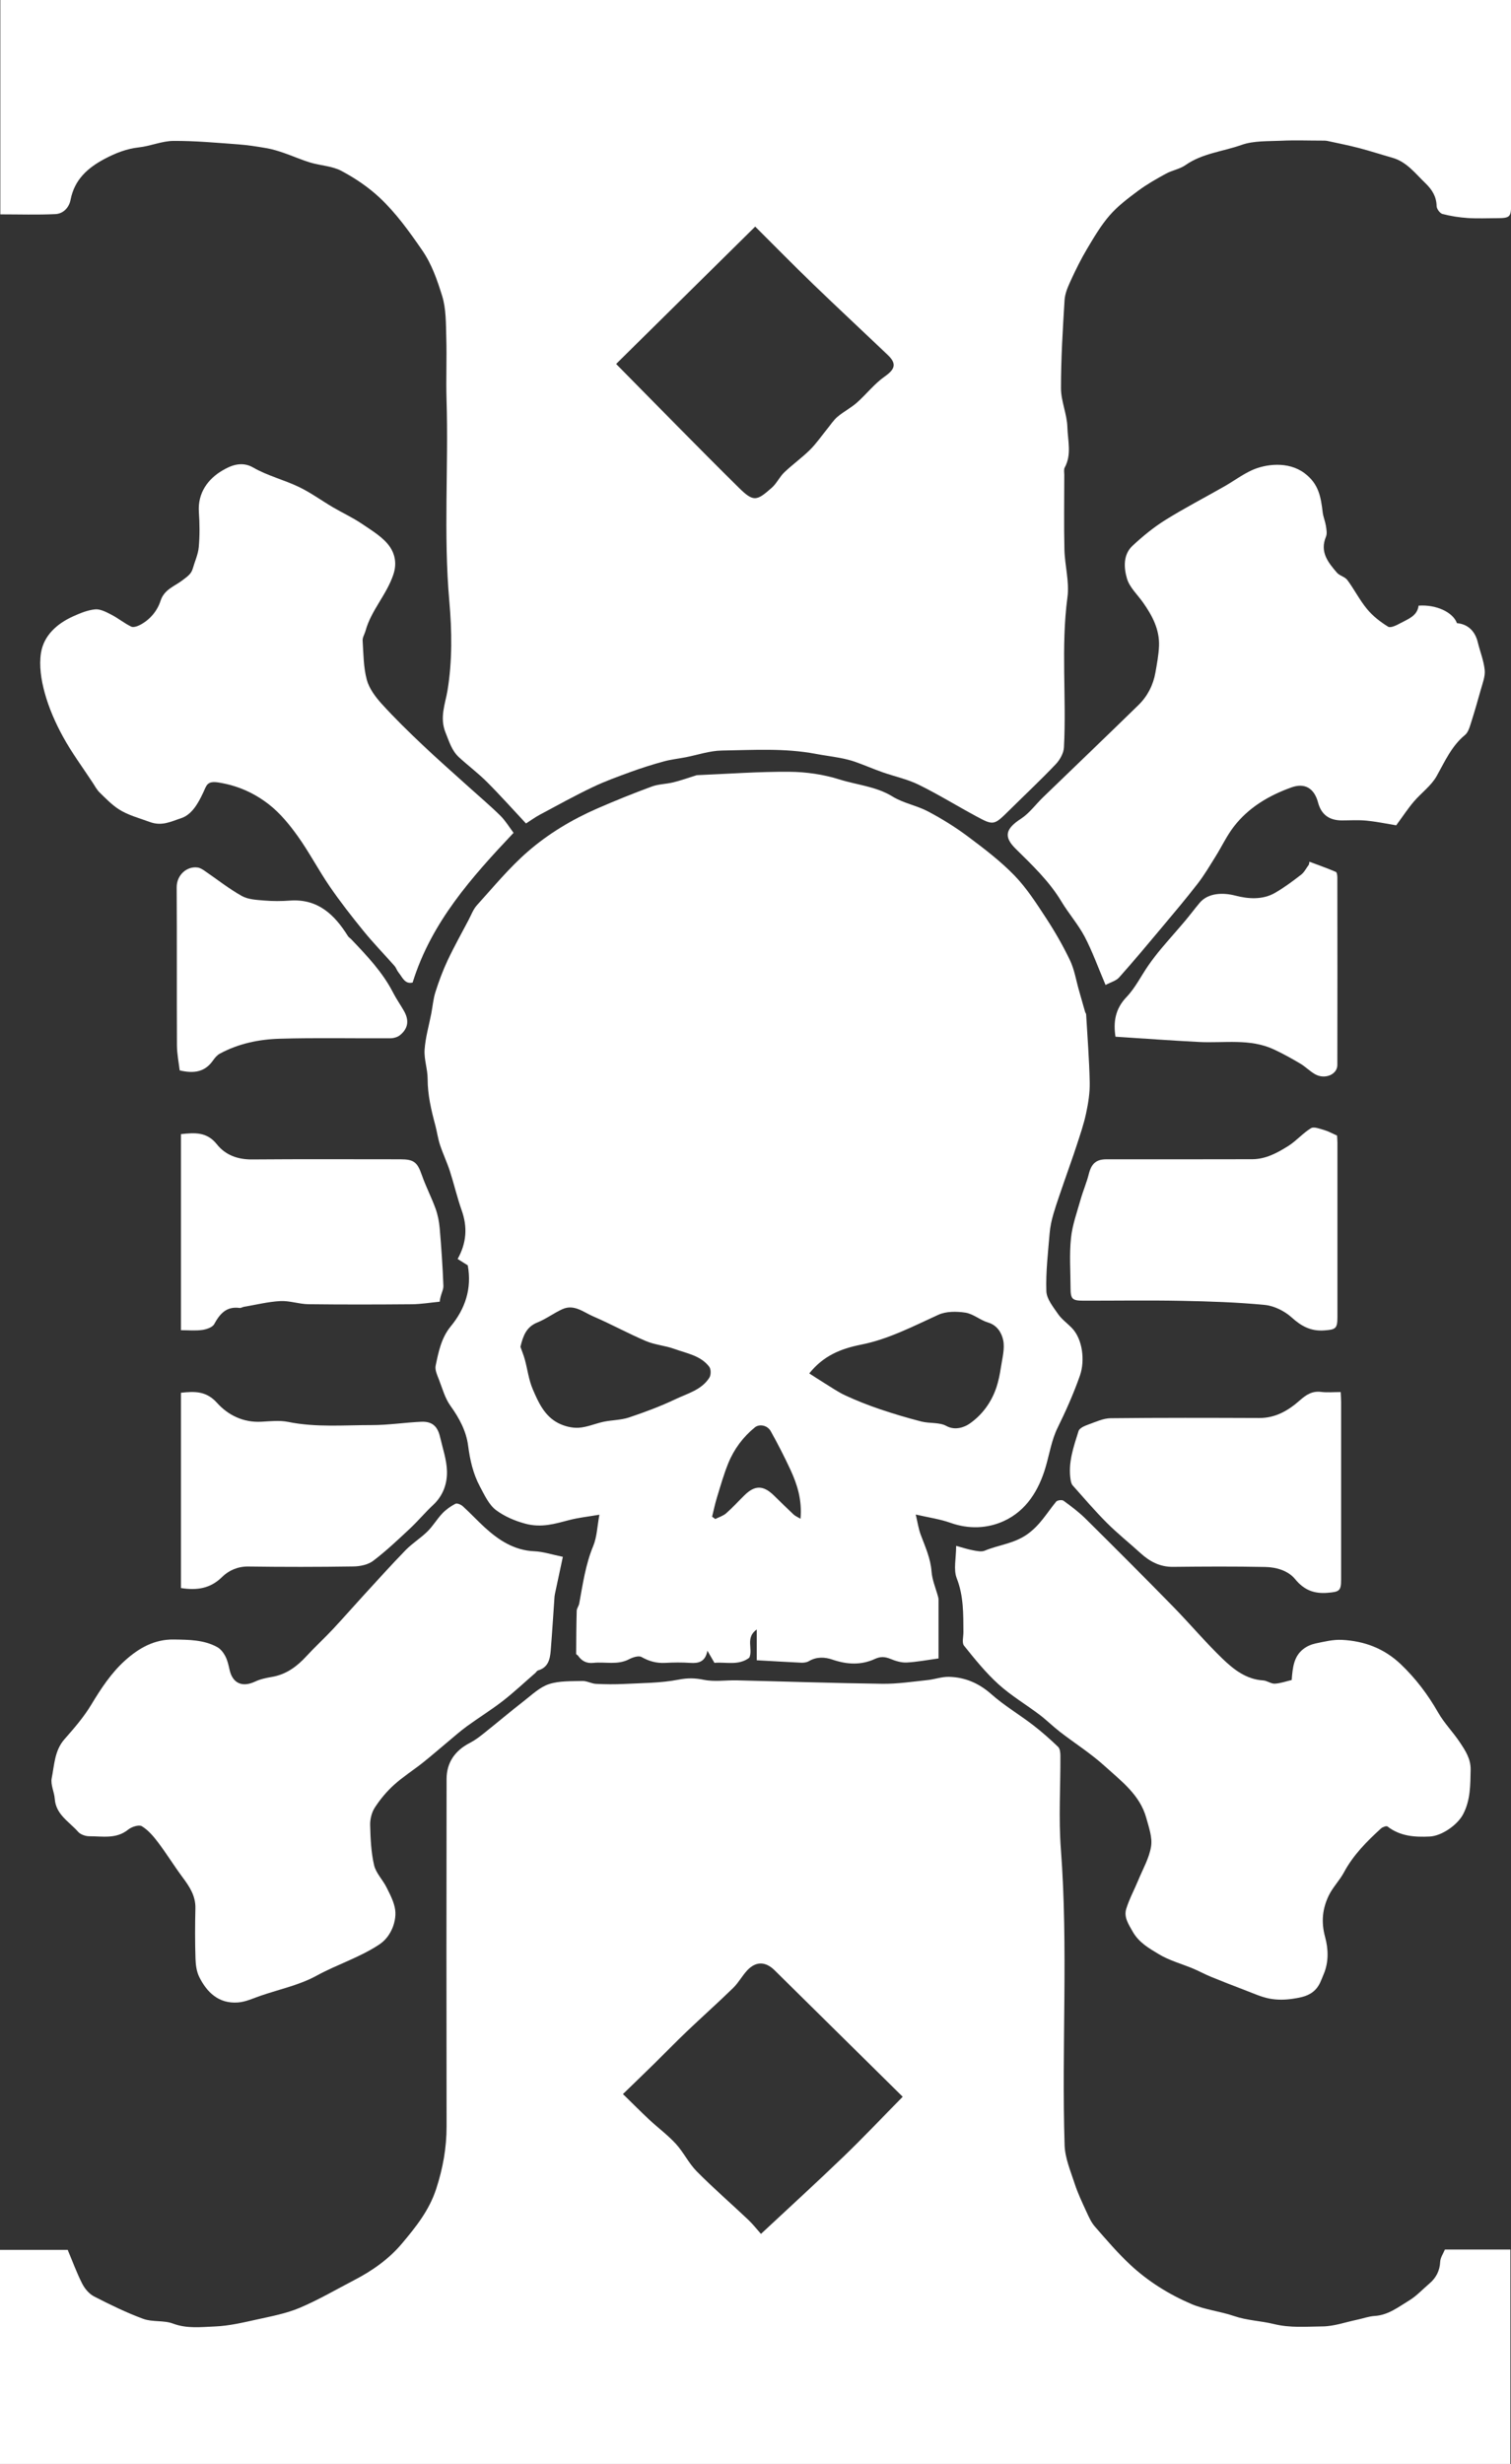 <svg viewBox="0 0 409.14 666.89" xmlns="http://www.w3.org/2000/svg" data-sanitized-data-name="Layer 2" data-name="Layer 2" id="Layer_2">
  <rect x="0" y="0" width="409.14" height="666.89" fill="#333333" stroke="none"/>
  <defs>
    <style>
      .cls-1 {
        fill: #fff;
        stroke-width: 0px;
      }
    </style>
  </defs>
  <g data-sanitized-data-name="Layer 1" data-name="Layer 1" id="Layer_1-2">
    <path d="M142.42,222.87c-3.45-3.68-6.87-7.53-10.5-11.16-2.39-2.4-5.13-4.45-7.63-6.74-1.97-1.81-2.65-4.23-3.65-6.69-1.66-4.1-.06-7.83.52-11.32,1.34-8.11,1.21-16.24.51-24.17-1.62-18.24-.19-36.45-.76-54.66-.17-5.58.1-11.17-.07-16.75-.11-3.8-.02-7.79-1.13-11.34-1.33-4.22-2.73-8.44-5.41-12.33-3.51-5.09-7.08-10.07-11.55-14.25-3.05-2.85-6.63-5.26-10.33-7.22-2.5-1.32-5.63-1.41-8.42-2.25-2.45-.74-4.8-1.8-7.23-2.63-1.49-.51-3.01-.98-4.55-1.25-2.61-.45-5.24-.86-7.88-1.05-5.79-.42-11.59-.96-17.39-.92-3.1.02-6.17,1.4-9.29,1.74-3.39.37-6.38,1.56-9.33,3.12-4.62,2.45-8.18,5.64-9.23,11.11-.4,2.09-1.99,3.75-4.12,3.84-4.89.23-9.8.07-14.89.07V0h409.08c0,.85,0,1.73,0,2.61,0,17.58,0,35.16,0,52.75,0,3.36-.33,3.68-3.74,3.69-2.67,0-5.34.14-8-.04-2.31-.15-4.63-.52-6.86-1.1-.69-.18-1.56-1.39-1.57-2.14-.05-2.62-1.28-4.5-3.06-6.21-2.73-2.62-5.04-5.77-8.94-6.87-3-.85-5.97-1.82-8.98-2.61-2.82-.73-5.68-1.31-8.53-1.92-.56-.12-1.16-.1-1.74-.1-3.58,0-7.17-.14-10.75.03-3.64.17-7.5-.04-10.84,1.14-5.04,1.79-10.58,2.25-15.15,5.45-1.56,1.09-3.63,1.41-5.32,2.34-2.58,1.41-5.17,2.88-7.53,4.63-2.72,2.02-5.49,4.11-7.7,6.65-2.38,2.74-4.26,5.95-6.13,9.09-1.63,2.74-3.05,5.61-4.38,8.51-.77,1.68-1.58,3.5-1.69,5.3-.49,7.95-.98,15.92-.97,23.89,0,3.51,1.64,7.01,1.73,10.54.1,3.6,1.21,7.38-.72,10.91-.29.52-.12,1.31-.12,1.97,0,6.75-.12,13.5.04,20.25.1,4.3,1.38,8.7.82,12.87-1.81,13.55-.23,27.12-.95,40.65-.08,1.57-1.09,3.37-2.21,4.55-4.03,4.24-8.31,8.25-12.48,12.37-4.29,4.24-4.3,4.3-9.16,1.68-5.19-2.8-10.23-5.91-15.51-8.5-3.06-1.5-6.5-2.22-9.75-3.36-2.49-.88-4.92-1.94-7.41-2.82-1.33-.47-2.72-.79-4.11-1.06-2.2-.42-4.43-.69-6.63-1.11-8.42-1.59-16.92-1.02-25.39-.89-3.27.05-6.52,1.19-9.78,1.82-1.96.38-3.95.59-5.87,1.11-3,.82-5.98,1.75-8.91,2.82-3.51,1.28-7.04,2.55-10.41,4.16-4.84,2.31-9.54,4.91-14.27,7.44-1.29.69-2.49,1.57-3.76,2.38ZM166.83,98.51c10.91,11.03,21.94,22.35,33.18,33.45,4.05,4,4.88,3.65,8.97.05,1.33-1.17,2.1-2.94,3.39-4.17,2.22-2.12,4.75-3.92,6.94-6.08,1.72-1.7,3.11-3.74,4.65-5.63.92-1.12,1.71-2.39,2.8-3.31,1.65-1.4,3.64-2.41,5.25-3.83,2.58-2.28,4.74-5.11,7.52-7.06,2.82-1.98,3.37-3.47.82-5.89-6.7-6.38-13.47-12.67-20.13-19.09-5.35-5.16-10.55-10.47-15.73-15.62-12.64,12.48-25.21,24.88-37.67,37.19Z" class="cls-1"></path>
    <path d="M0,666.89v-57.95h18.33c1.33,3.15,2.44,6.23,3.92,9.13.7,1.37,1.88,2.79,3.21,3.47,4.34,2.23,8.75,4.39,13.32,6.07,2.5.92,5.56.34,8.05,1.28,3.82,1.43,7.65.93,11.43.78,3.78-.16,7.55-1.05,11.28-1.88,3.91-.86,7.93-1.61,11.59-3.15,5.12-2.16,9.96-5.01,14.91-7.58,4.86-2.52,9.32-5.69,12.82-9.86,3.74-4.45,7.35-8.93,9.25-14.76,1.82-5.59,2.82-11.11,2.81-16.94-.05-31.33-.05-62.66,0-93.98,0-4.49,2.3-7.74,6.32-9.8,1.3-.67,2.5-1.57,3.66-2.49,3.69-2.94,7.29-5.99,11.01-8.88,2.15-1.67,4.26-3.72,6.74-4.53,2.82-.92,6.02-.76,9.06-.85,1.21-.03,2.43.72,3.66.78,2.58.13,5.17.15,7.75.02,4.88-.25,9.84-.23,14.61-1.16,2.46-.48,4.44-.45,6.84.04,2.88.59,5.97.08,8.97.15,13.13.31,26.26.76,39.39.93,4.04.05,8.1-.57,12.14-.99,1.98-.2,3.94-.94,5.89-.89,4.37.11,8.11,1.72,11.49,4.71,3.49,3.09,7.57,5.5,11.28,8.35,2.37,1.82,4.62,3.82,6.78,5.89.52.5.62,1.62.62,2.45.04,8.42-.51,16.87.13,25.24,2.02,26.71.17,53.43,1.01,80.13.11,3.5,1.62,7,2.73,10.42.84,2.58,2.02,5.06,3.16,7.54.65,1.41,1.3,2.9,2.3,4.05,3.07,3.52,6.12,7.1,9.52,10.28,4.86,4.55,10.53,8.08,16.63,10.69,3.65,1.56,7.77,1.96,11.56,3.26,3.53,1.21,7.25,1.29,10.73,2.15,4.48,1.11,8.82.69,13.19.65,3.1-.02,6.19-1.14,9.29-1.79,1.63-.34,3.23-.94,4.87-1.04,3.67-.23,6.42-2.44,9.33-4.2,1.99-1.2,3.61-3,5.41-4.52,1.85-1.56,2.86-3.47,2.98-5.97.05-1.11.82-2.18,1.27-3.28h17.73v58.03H0ZM244.43,567.5c-11.98-11.82-23.35-23.03-34.71-34.25-2.44-2.4-5.05-2.46-7.39.04-1.38,1.48-2.36,3.35-3.8,4.75-4.09,3.99-8.37,7.8-12.51,11.74-3.02,2.88-5.93,5.88-8.9,8.8-2.81,2.76-5.64,5.48-8.45,8.2-.01-.01.22.21.46.43,2.23,2.17,4.42,4.39,6.69,6.51,2.37,2.21,5.02,4.16,7.2,6.54,2.09,2.29,3.47,5.25,5.64,7.44,4.47,4.52,9.29,8.69,13.91,13.06,1.32,1.25,2.45,2.71,3.48,3.86,7.67-7.16,15.09-13.92,22.32-20.88,5.38-5.17,10.5-10.61,16.07-16.25Z" class="cls-1"></path>
    <path d="M254.13,448.87c-3.06.42-5.84.96-8.63,1.1-1.43.07-2.98-.4-4.34-.96-1.49-.61-2.69-.73-4.25-.01-3.74,1.73-7.58,1.53-11.49.19-2.07-.71-4.3-.83-6.39.41-.58.35-1.4.45-2.09.42-3.95-.18-7.89-.43-12.03-.66v-8.33c-3.19,2.22-.93,5.31-2.02,7.64-2.92,2.23-6.35,1.1-9.44,1.39-.62-1.08-1.13-1.95-1.9-3.28-.57,3.03-2.38,3.45-4.69,3.29-2.24-.15-4.5-.12-6.75,0-2.32.12-4.34-.42-6.39-1.58-.79-.45-2.4.08-3.41.61-3.13,1.63-6.44.62-9.65.97-1.83.19-3.13-.49-4.14-1.94-.13-.19-.51-.33-.51-.49.02-3.89.04-7.79.15-11.68.02-.66.56-1.28.68-1.95.97-5.26,1.7-10.55,3.79-15.58,1.01-2.44,1.08-5.28,1.67-8.46-3.11.53-5.61.79-8.02,1.41-3.97,1.03-7.63,2.21-12.07,1.01-2.95-.8-5.59-1.98-7.8-3.59-2.01-1.45-3.22-4.16-4.47-6.48-1.84-3.43-2.68-7.16-3.19-11.07-.51-3.94-2.41-7.46-4.79-10.77-1.46-2.02-2.15-4.61-3.07-6.99-.48-1.24-1.17-2.68-.93-3.86.78-3.74,1.53-7.53,4.09-10.64,3.94-4.79,5.75-10.24,4.61-16.51-.86-.55-1.84-1.16-2.74-1.73,2.44-4.4,2.69-8.65,1.09-13.16-1.23-3.47-2.05-7.07-3.18-10.57-.79-2.43-1.9-4.76-2.7-7.18-.57-1.73-.8-3.56-1.27-5.32-1.11-4.11-2.07-8.2-2.07-12.52,0-2.63-1-5.29-.82-7.89.22-3.29,1.18-6.53,1.81-9.79.38-1.96.53-3.98,1.14-5.86.92-2.9,1.99-5.77,3.28-8.52,1.74-3.7,3.75-7.28,5.66-10.91.73-1.38,1.28-2.93,2.3-4.05,4.49-4.95,8.77-10.18,13.8-14.53,5.57-4.83,11.98-8.67,18.79-11.64,4.85-2.11,9.75-4.09,14.71-5.92,1.84-.68,3.92-.67,5.85-1.14,1.96-.48,3.87-1.17,5.81-1.77.24-.07.48-.17.72-.18,8.3-.35,16.6-.97,24.89-.91,4.52.03,9.19.7,13.49,2.05,4.81,1.52,9.98,1.89,14.48,4.66,2.93,1.8,6.57,2.42,9.64,4.05,3.76,1.99,7.42,4.27,10.83,6.82,4.35,3.25,8.72,6.58,12.49,10.46,3.29,3.39,5.91,7.47,8.52,11.45,2.42,3.7,4.65,7.56,6.55,11.54,1.2,2.52,1.64,5.39,2.42,8.11.56,1.95,1.11,3.91,1.67,5.86.07.23.27.43.28.66.36,6.13.84,12.26.97,18.39.06,2.79-.39,5.64-.98,8.38-.63,2.97-1.64,5.87-2.58,8.76-1.06,3.27-2.25,6.49-3.36,9.74-.98,2.88-2.02,5.74-2.88,8.65-.52,1.75-.91,3.57-1.06,5.38-.43,5.21-1.06,10.43-.88,15.63.07,2.09,1.84,4.24,3.15,6.15.98,1.43,2.48,2.49,3.71,3.75,2.98,3.03,3.64,8.9,2.23,12.93-1.71,4.88-3.79,9.53-6.06,14.16-1.6,3.25-2.18,7.01-3.21,10.54-1.86,6.38-5.27,11.89-11.33,14.67-4.43,2.03-9.49,2.25-14.44.49-2.86-1.02-5.92-1.44-9.42-2.25.5,2.09.75,3.87,1.37,5.52,1.21,3.24,2.65,6.34,2.91,9.91.17,2.3,1.15,4.54,1.76,6.8.06.24.13.49.13.73,0,5.31,0,10.62,0,15.98ZM219.13,371.73c1.41.9,2.7,1.75,4.01,2.56,1.92,1.17,3.78,2.49,5.81,3.42,3.02,1.39,6.13,2.62,9.28,3.69,3.7,1.25,7.46,2.37,11.24,3.34,2.23.57,4.89.16,6.79,1.21,2.44,1.35,5.02.22,6.12-.52,3.48-2.35,6.09-5.86,7.45-10.01.56-1.72.92-3.53,1.19-5.33.36-2.45,1.1-5.05.62-7.36-.4-1.89-1.56-4.03-4.09-4.78-2.13-.63-4-2.34-6.13-2.67-2.39-.37-5.23-.39-7.35.58-6.82,3.11-13.51,6.61-20.88,8.07-5.48,1.09-10.23,2.98-14.07,7.81ZM140.92,364.52c.39,1.12.87,2.28,1.2,3.48.72,2.65,1.05,5.45,2.11,7.94,1.53,3.59,3.21,7.33,6.93,9.23,1.64.84,3.7,1.37,5.52,1.26,2.29-.14,4.52-1.15,6.81-1.63,2.27-.47,4.68-.43,6.84-1.16,4.27-1.43,8.51-3.01,12.57-4.94,3.27-1.56,7.08-2.5,9.18-5.83.46-.72.46-2.31-.04-2.95-2.33-3.05-6.1-3.61-9.42-4.82-2.49-.91-5.26-1.09-7.69-2.12-4.85-2.06-9.49-4.62-14.33-6.7-2.61-1.12-5.15-3.38-8.32-1.94-2.32,1.05-4.41,2.65-6.76,3.59-3.03,1.21-3.88,3.64-4.6,6.59ZM216.76,411.05c.45-5.07-.88-9.28-2.76-13.32-1.64-3.52-3.41-6.98-5.3-10.36-.94-1.68-3.11-2-4.29-1.05-3.18,2.58-5.66,5.9-7.21,9.71-1.23,3.02-2.12,6.19-3.08,9.32-.52,1.69-.87,3.43-1.3,5.15.29.21.57.42.86.63.99-.5,2.14-.84,2.95-1.55,1.74-1.52,3.3-3.26,4.96-4.88,2.8-2.76,5.09-2.74,7.95.05,1.78,1.73,3.54,3.47,5.35,5.17.45.42,1.06.66,1.86,1.14Z" class="cls-1"></path>
    <path d="M349.76,454.71c.25-3.44.59-6.41,3.16-8.4.94-.73,2.15-1.25,3.32-1.5,2.35-.49,4.77-1.09,7.12-.97,6.05.31,11.44,2.3,15.98,6.64,4.04,3.86,7.3,8.18,10.06,13.01,1.65,2.9,4.08,5.34,5.93,8.14,1.46,2.2,2.93,4.4,2.88,7.35-.08,4.13-.02,8.17-2.01,12.01-1.52,2.94-5.8,5.92-9.07,6.08-4.1.2-8.01-.08-11.43-2.72-.29-.22-1.32.14-1.74.52-3.87,3.52-7.53,7.2-10.05,11.89-1.17,2.18-3.01,4.02-4.09,6.23-1.73,3.57-2.14,7.16-1.01,11.29.84,3.08,1.06,6.69-.42,10.12-.63,1.46-1.02,2.86-2.18,4.08-1.67,1.76-3.86,2.14-5.97,2.47-2.11.34-4.38.39-6.47-.01-2.35-.45-4.59-1.51-6.85-2.36-3.05-1.16-6.09-2.34-9.1-3.58-1.59-.65-3.1-1.49-4.69-2.16-3.15-1.32-6.53-2.21-9.41-3.96-2.59-1.57-5.32-3.08-7.02-6.08-1.17-2.07-2.44-3.93-1.73-6.2.83-2.66,2.19-5.16,3.26-7.75,1.24-3.01,2.96-5.96,3.45-9.1.39-2.44-.6-5.17-1.29-7.69-1.71-6.26-6.79-10-11.25-14.05-3.74-3.4-8.07-6.14-12.09-9.24-1.93-1.49-3.66-3.22-5.6-4.69-3.67-2.77-7.68-5.14-11.07-8.21-3.45-3.12-6.42-6.81-9.34-10.45-.62-.77-.16-2.43-.17-3.67-.03-4.93.07-9.77-1.81-14.58-.92-2.37-.16-5.39-.16-8.77,1.76.47,3.14.94,4.56,1.2,1.05.19,2.3.48,3.19.1,3.77-1.58,7.86-1.87,11.5-4.43,3.49-2.46,5.33-5.81,7.83-8.84.32-.39,1.58-.55,1.99-.25,2.1,1.53,4.2,3.11,6.04,4.93,7.92,7.84,15.8,15.72,23.6,23.69,4.56,4.66,8.77,9.67,13.46,14.19,3.01,2.9,6.41,5.55,10.98,5.83,1.06.07,2.11.93,3.13.88,1.54-.08,3.05-.64,4.57-.99Z" class="cls-1"></path>
    <path d="M152.41,421.35c-.7,3.27-1.43,6.66-2.15,10.06-.05.24-.09.49-.11.73-.34,4.88-.64,9.76-1.03,14.63-.19,2.36-.72,4.58-3.46,5.35-.26.07-.44.44-.67.65-2.93,2.54-5.76,5.21-8.82,7.59-3.13,2.43-6.51,4.51-9.72,6.85-1.84,1.34-3.54,2.85-5.29,4.31-2.24,1.86-4.44,3.79-6.72,5.6-2.57,2.03-5.36,3.8-7.78,5.99-1.96,1.78-3.72,3.89-5.16,6.11-.86,1.32-1.31,3.16-1.27,4.75.09,3.63.25,7.33,1.06,10.84.5,2.16,2.36,3.97,3.39,6.05.97,1.95,2.05,3.98,2.33,6.08.24,1.79-.22,3.9-1.04,5.54-.73,1.45-1.69,2.78-3.41,3.9-5.33,3.49-11.38,5.35-16.89,8.38-4.59,2.51-9.94,3.64-14.96,5.35-2.07.7-4.14,1.71-6.26,1.87-5.33.4-8.48-2.87-10.49-6.88-.75-1.5-.98-3.37-1.03-5.08-.14-4.49-.13-9-.02-13.49.09-3.43-1.63-5.96-3.55-8.53-2.27-3.06-4.27-6.32-6.57-9.36-1.24-1.64-2.67-3.32-4.38-4.36-.79-.48-2.77.15-3.7.91-3.23,2.62-6.95,1.79-10.53,1.8-1.02,0-2.37-.46-3.02-1.19-2.4-2.74-6.02-4.64-6.33-8.92-.14-1.89-1.18-3.87-.83-5.6.73-3.62.76-7.5,3.48-10.58,2.59-2.93,5.19-5.94,7.2-9.27,2.66-4.4,5.45-8.68,9.27-12.09,3.69-3.29,7.87-5.69,13.16-5.6,4.05.07,8.08.06,11.73,2.07.91.5,1.67,1.5,2.17,2.45.57,1.09.86,2.36,1.13,3.59.8,3.74,3.43,4.93,6.93,3.28,1.4-.66,3-1,4.54-1.26,3.86-.65,6.76-2.79,9.34-5.59,2.33-2.53,4.88-4.87,7.23-7.38,2.81-3,5.51-6.1,8.29-9.13,3.76-4.09,7.47-8.23,11.35-12.21,1.8-1.85,4.07-3.24,5.91-5.05,1.5-1.47,2.58-3.36,4.03-4.89,1.01-1.06,2.26-1.94,3.56-2.62.45-.23,1.51.23,2.01.69,2.02,1.83,3.87,3.84,5.88,5.68,3.84,3.5,8.01,6.26,13.51,6.49,2.36.1,4.69.89,7.72,1.51Z" class="cls-1"></path>
    <path d="M378.07,223.38c-2.29-.37-5.12-.97-7.99-1.26-2.23-.23-4.49-.07-6.74-.07-3.45,0-5.58-1.6-6.44-4.83-1.04-3.91-3.62-5.4-7.23-4.1-6.09,2.19-11.56,5.41-15.56,10.58-1.93,2.5-3.29,5.43-4.98,8.13-1.56,2.5-3.06,5.05-4.86,7.37-3.13,4.04-6.43,7.95-9.72,11.87-3.8,4.53-7.58,9.07-11.52,13.48-.83.93-2.3,1.3-3.67,2.04-2.04-4.78-3.56-9.06-5.65-13.05-1.77-3.35-4.34-6.27-6.3-9.53-3.31-5.51-7.9-9.85-12.41-14.3-3.33-3.28-2.68-5.43,1.43-8.1,2.3-1.5,4.01-3.9,6.03-5.85,8.61-8.32,17.27-16.6,25.83-24.96,2.44-2.39,3.97-5.39,4.57-8.78.41-2.36.87-4.74.97-7.13.19-4.47-1.8-8.23-4.29-11.77-1.52-2.16-3.69-4.14-4.39-6.54-.85-2.92-1.08-6.47,1.54-8.9,2.74-2.54,5.68-4.96,8.84-6.93,5.2-3.24,10.66-6.06,15.99-9.1,2.5-1.42,4.83-3.18,7.42-4.37,3.69-1.69,9.86-2.53,14.29.79,3.89,2.91,4.43,6.51,4.92,10.58.15,1.23.67,2.42.87,3.65.15.98.37,2.12.02,2.96-1.73,4.12.57,6.96,2.96,9.73.73.85,2.17,1.11,2.82,1.99,1.9,2.56,3.35,5.47,5.38,7.91,1.56,1.88,3.59,3.45,5.67,4.73.66.41,2.26-.37,3.26-.92,2.1-1.15,4.62-1.93,4.99-4.78,4.74-.35,9.32,1.78,10.38,4.74,2.92.25,4.91,2.11,5.65,5.18.61,2.52,1.62,4.98,1.87,7.52.17,1.72-.58,3.57-1.06,5.32-.89,3.23-1.84,6.44-2.86,9.64-.3.93-.7,2.02-1.41,2.6-3.65,3-5.45,7.17-7.69,11.15-1.48,2.63-4.19,4.55-6.2,6.92-1.55,1.82-2.87,3.84-4.74,6.38Z" class="cls-1"></path>
    <path d="M139.06,225.41c-11.28,11.96-22.24,24.13-27.33,40.52-2.14.53-2.77-1.45-3.82-2.72-.44-.53-.64-1.27-1.09-1.78-2.78-3.15-5.71-6.16-8.36-9.41-3.2-3.93-6.33-7.94-9.2-12.12-3.03-4.42-5.52-9.22-8.63-13.57-2.24-3.13-4.78-6.24-7.79-8.59-3.92-3.05-8.37-5.1-13.59-5.94-3.22-.52-3.3.75-4.22,2.7-1.34,2.86-3.05,6.01-6.04,6.97-2.54.81-5.11,2.25-8.45,1-2.84-1.06-5.85-1.8-8.41-3.46-1.9-1.23-3.51-2.92-5.15-4.51-.76-.74-1.28-1.74-1.87-2.64-2.73-4.16-5.72-8.18-8.1-12.54-2.04-3.73-3.79-7.73-4.91-11.82-.95-3.46-1.56-7.34-1-10.81.77-4.71,4.33-7.89,8.68-9.86,1.91-.86,3.95-1.71,5.99-1.9,1.4-.13,3,.73,4.36,1.43,1.86.96,3.51,2.32,5.39,3.24.59.29,1.7-.09,2.41-.46,2.7-1.42,4.67-3.81,5.54-6.52,1.01-3.14,3.85-3.94,5.91-5.55,1.23-.96,2.37-1.62,2.81-3.16.55-1.94,1.45-3.85,1.63-5.82.28-3.14.25-6.34.03-9.49-.36-5.22,2.51-8.99,6.36-11.25,1.95-1.14,5.05-2.72,8.34-.81,3.87,2.24,8.38,3.33,12.44,5.29,3.2,1.54,6.11,3.68,9.19,5.49,2.61,1.53,5.39,2.8,7.88,4.5,2.72,1.85,5.8,3.65,7.56,6.26,1.15,1.71,1.94,4.26.91,7.36-1.83,5.54-6.03,9.73-7.55,15.29-.24.89-.84,1.78-.79,2.64.22,3.55.22,7.2,1.12,10.59.63,2.37,2.32,4.63,4.01,6.51,3.5,3.86,7.24,7.51,11.03,11.1,4.15,3.94,8.46,7.71,12.71,11.55,2.81,2.54,5.72,4.99,8.42,7.65,1.37,1.35,2.39,3.07,3.58,4.65Z" class="cls-1"></path>
    <path d="M362.04,307.36c.02.43.1,1.16.1,1.9,0,15.74,0,31.49,0,47.23,0,3.11-.47,3.38-3.61,3.6-3.58.25-6.15-1.13-8.78-3.51-1.91-1.73-4.73-3.14-7.27-3.39-7.51-.73-15.07-.96-22.62-1.11-8.83-.17-17.66-.03-26.49-.04-3.04,0-3.48-.44-3.49-3.43-.01-4.5-.35-9.03.11-13.48.36-3.54,1.63-7.01,2.61-10.48.66-2.33,1.64-4.58,2.23-6.93.7-2.76,1.97-3.95,4.77-3.95,13.16,0,26.32.02,39.48-.02,3.67-.01,6.82-1.74,9.79-3.61,2.18-1.38,3.92-3.46,6.12-4.79.81-.49,2.42.19,3.61.52,1.04.29,2,.85,3.44,1.48Z" class="cls-1"></path>
    <path d="M49,360.04v-53.08c3.7-.4,7.01-.67,9.73,2.76,2.28,2.88,5.6,4.12,9.47,4.09,13.41-.11,26.81-.04,40.22-.04,3.69,0,4.6.83,5.8,4.27,1.07,3.07,2.59,5.98,3.7,9.03.62,1.7.98,3.54,1.14,5.35.44,5.2.81,10.41,1,15.63.04,1.16-.81,2.34-1,4.27-2.51.24-5.03.66-7.54.69-9.33.08-18.65.1-27.98-.01-2.55-.03-5.11-.98-7.63-.85-3.31.17-6.58,1-9.87,1.55-.39.07-.79.36-1.15.31-3.57-.49-5.35,1.55-6.9,4.39-.48.87-2.08,1.4-3.24,1.56-1.79.26-3.64.07-5.74.07Z" class="cls-1"></path>
    <path d="M363.02,376.77c.05,1.12.12,1.93.12,2.75,0,15.99,0,31.97,0,47.96,0,3.11-.48,3.36-3.6,3.62-3.69.31-6.41-.71-8.85-3.69-1.9-2.32-5.09-3.24-8.09-3.3-8.32-.17-16.65-.12-24.98-.03-3.59.04-6.37-1.48-8.9-3.8-2.98-2.72-6.15-5.24-9-8.09-3.24-3.24-6.23-6.74-9.28-10.17-.33-.38-.46-.99-.55-1.52-.73-4.63.82-8.92,2.16-13.2.25-.8,1.67-1.39,2.67-1.75,1.97-.71,4.02-1.68,6.05-1.7,13.4-.15,26.81-.11,40.21-.06,4.4.02,7.87-2.03,10.97-4.77,1.73-1.52,3.36-2.6,5.79-2.29,1.63.21,3.31.04,5.28.04Z" class="cls-1"></path>
    <path d="M49,429.83v-52.87c3.7-.4,6.84-.51,9.75,2.72,3.03,3.37,7.16,5.39,12.04,5.12,2.41-.13,4.91-.42,7.23.05,7.52,1.53,15.09.85,22.64.86,4.46.01,8.92-.7,13.38-.9,2.95-.13,4.44,1.18,5.12,4.13.71,3.08,1.79,6.16,1.87,9.26.08,3.38-1.06,6.63-3.75,9.13-2.17,2.02-4.07,4.32-6.23,6.34-3.24,3.03-6.47,6.1-9.99,8.77-1.39,1.06-3.54,1.51-5.36,1.53-9.49.15-18.99.15-28.48.02-2.84-.04-5.32,1.09-7.05,2.8-3.21,3.18-6.8,3.7-11.17,3.03Z" class="cls-1"></path>
    <path d="M354.56,233.23c2.39.9,4.8,1.75,7.15,2.75.31.13.41,1.01.41,1.54.02,16.91.03,33.82,0,50.73,0,2.58-3.39,4-6.04,2.49-1.42-.81-2.6-2.04-4-2.87-2.32-1.37-4.68-2.69-7.11-3.82-6.5-3.04-13.46-1.69-20.24-2.03-7.52-.38-15.03-.94-22.69-1.43-.58-3.89-.14-7.46,2.98-10.72,2.38-2.48,3.95-5.73,5.94-8.59,1.07-1.54,2.22-3.03,3.42-4.47,2.13-2.54,4.35-5,6.49-7.54,1.37-1.62,2.62-3.32,3.99-4.94,2.37-2.78,6.49-2.74,9.62-1.93,3.43.89,7.36,1.22,10.74-.73,2.49-1.43,4.81-3.17,7.09-4.93.88-.68,1.41-1.81,2.11-2.73.05-.26.09-.53.14-.79Z" class="cls-1"></path>
    <path d="M48.65,289.69c-.24-2.09-.73-4.44-.74-6.78-.07-14.24.02-28.49-.07-42.73-.02-3.37,2.78-5.83,5.74-5.37.64.1,1.27.51,1.83.89,3.35,2.28,6.54,4.83,10.06,6.8,1.71.96,3.99,1.06,6.04,1.23,2.32.2,4.67.19,6.99.02,7.57-.54,12.08,3.8,15.72,9.62.21.33.59.54.87.83,4.23,4.45,8.48,8.88,11.33,14.43.88,1.72,2.01,3.31,2.97,5,1.45,2.55,1.13,4.76-1.09,6.55-.67.54-1.72.83-2.6.84-10,.06-20-.17-29.99.12-5.61.16-11.16,1.32-16.2,4.05-.74.4-1.36,1.15-1.86,1.87-2.11,3-5,3.6-9,2.65Z" class="cls-1"></path>
  </g>
</svg>